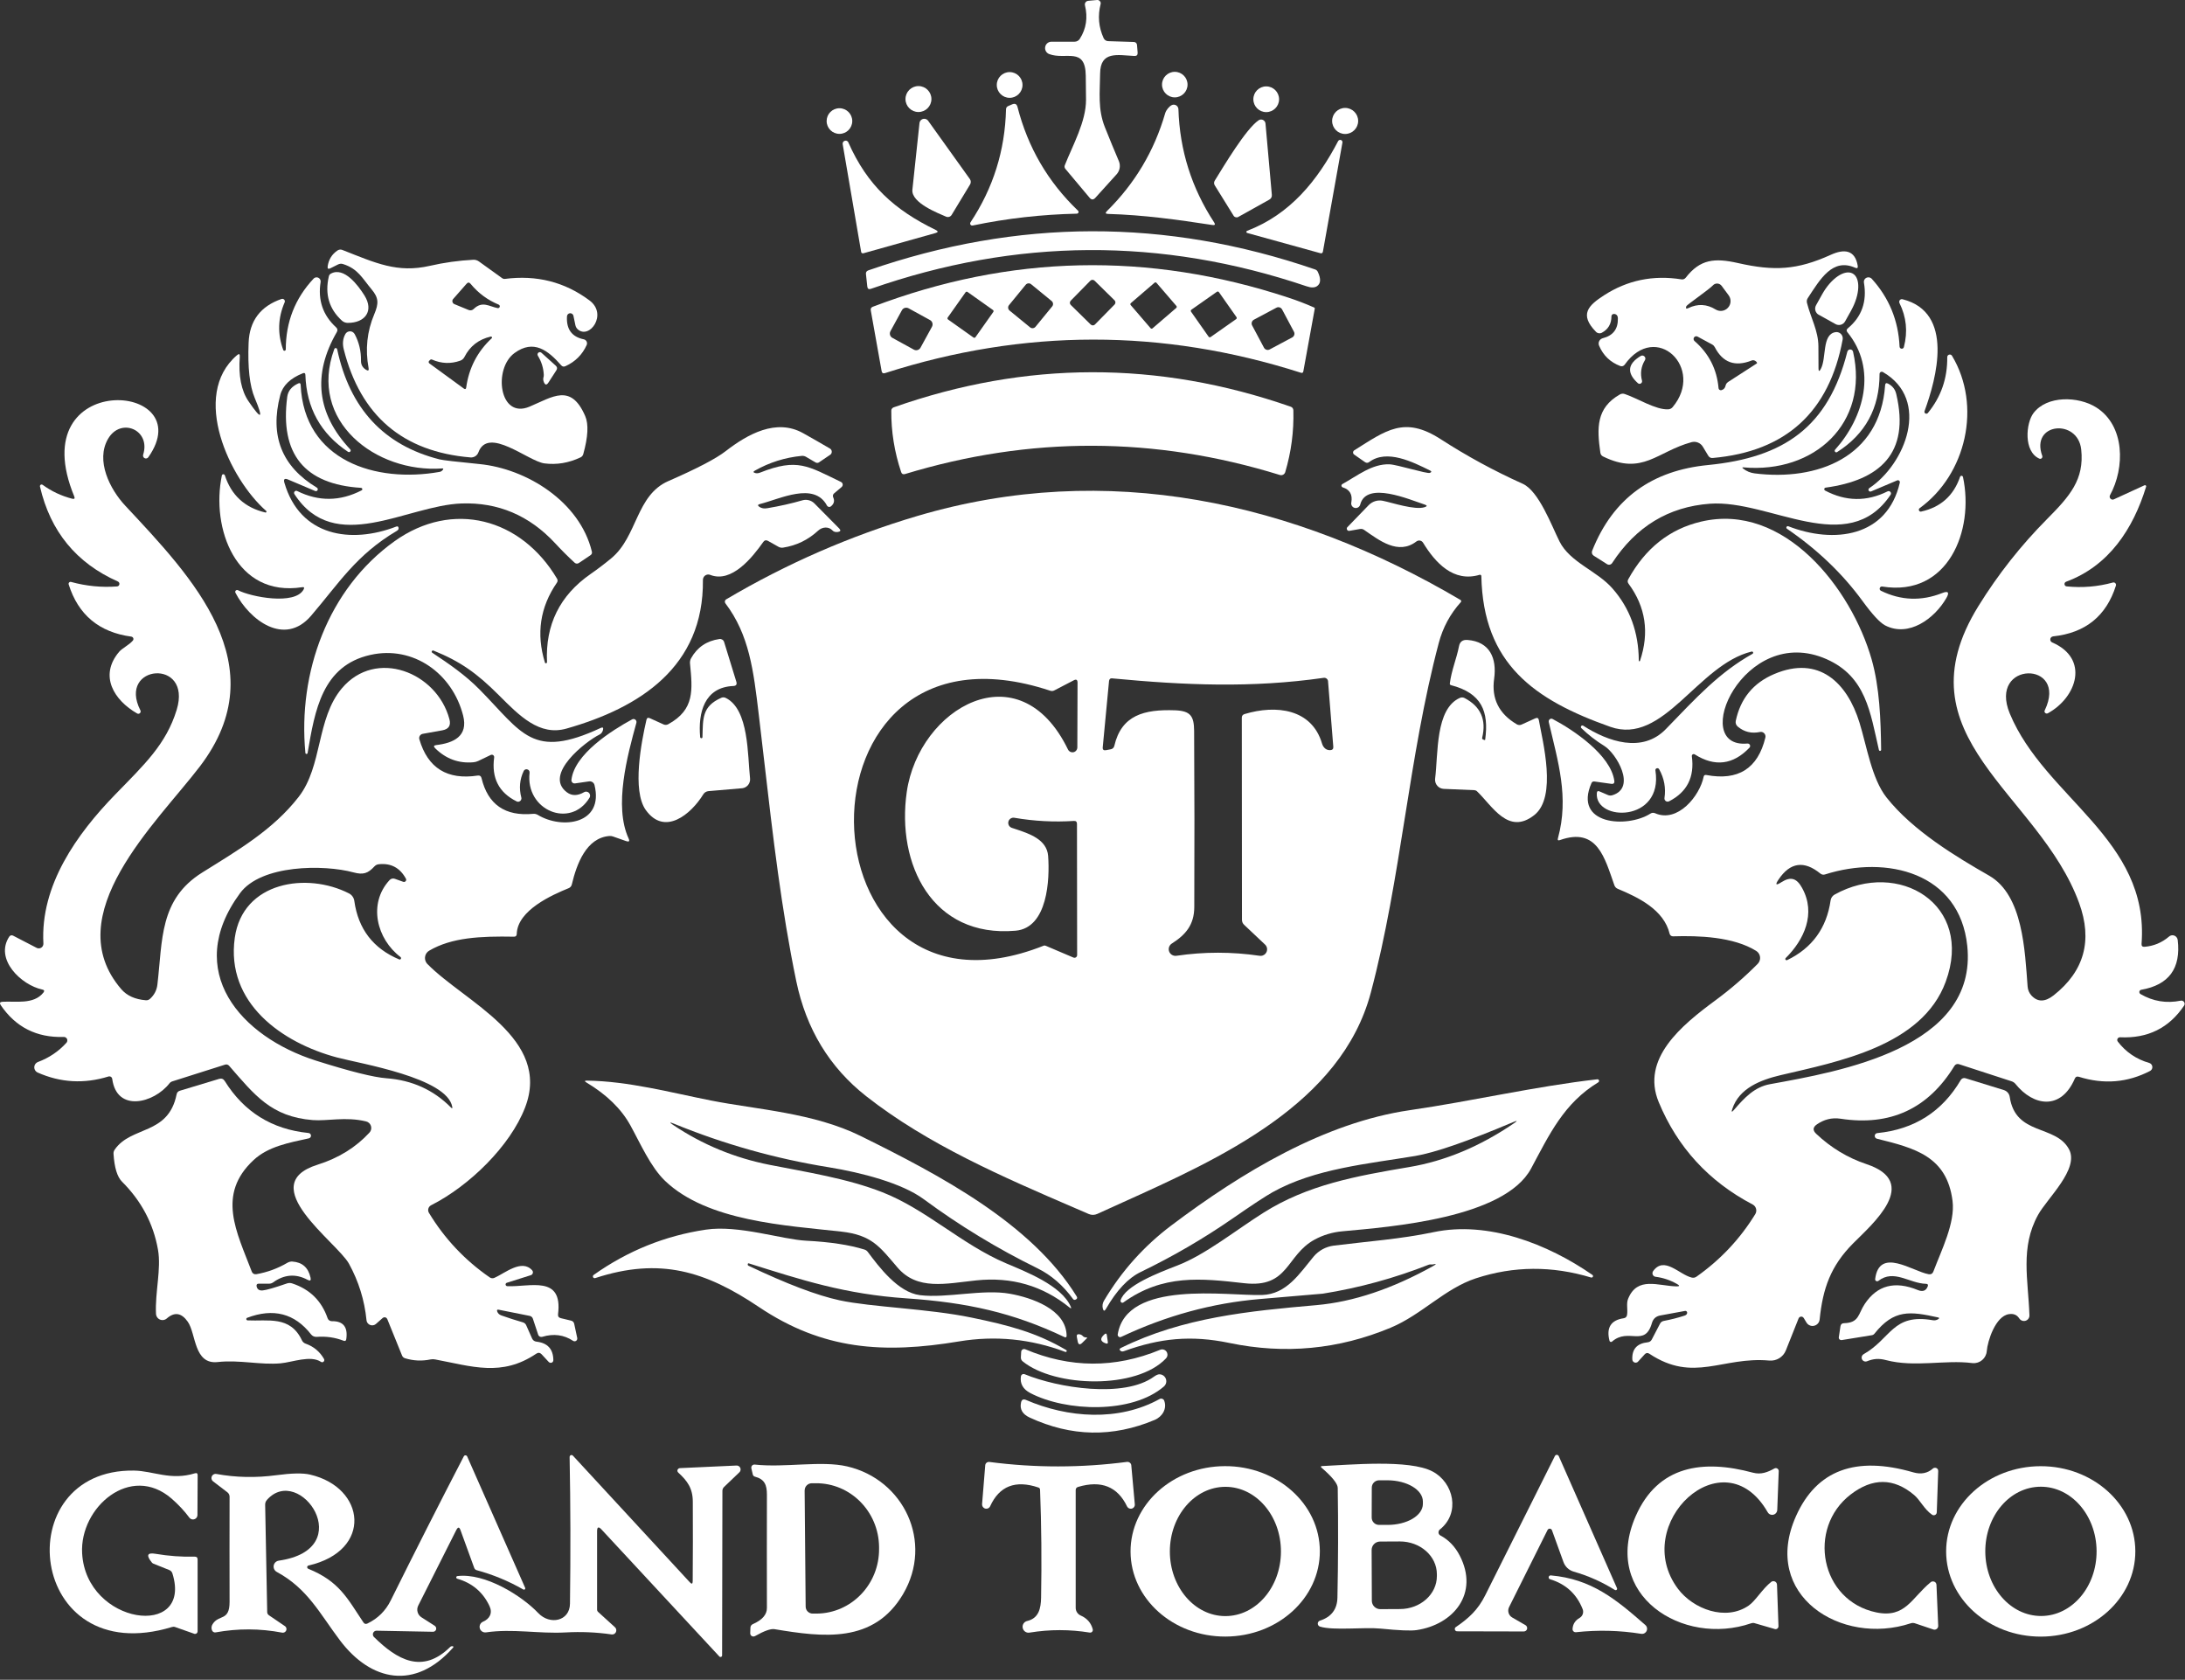 <svg width="428" height="329" viewBox="0 0 428 329" fill="none" xmlns="http://www.w3.org/2000/svg">
<rect x="0" y="0" width="428" height="329" fill="#333333" stroke="none"/>
<g clip-path="url(#clip0_2904_1167)">
<path d="M217.071 8.06L222.111 8.22C222.441 8.22 222.701 8.49 222.721 8.81L222.841 10.3C222.871 10.77 222.661 10.99 222.191 10.96C218.881 10.8 215.531 9.93 215.491 14.42C215.451 18.11 215.021 21.37 216.421 24.9C217.331 27.19 218.251 29.41 219.161 31.55C219.531 32.42 219.361 33.43 218.731 34.13L214.561 38.74C214.171 39.17 213.791 39.17 213.421 38.72L208.701 33.09C208.521 32.89 208.471 32.6 208.581 32.35C210.141 28.42 212.751 23.79 212.731 19.53C212.721 17.95 212.701 16.38 212.681 14.82C212.611 9.07 208.731 11.81 205.521 10.59C204.871 10.35 204.551 9.63 204.791 8.98C204.971 8.49 205.441 8.17 205.961 8.17H210.481C210.901 8.17 211.291 7.96 211.511 7.61C212.771 5.64 213.111 3.44 212.521 1.03C212.431 0.65 212.671 0.27 213.051 0.18C213.081 0.18 213.111 0.17 213.141 0.16L214.901 -8.53757e-05C215.261 -0.03 215.571 0.23 215.611 0.58C215.611 0.65 215.611 0.73 215.591 0.8C215.001 3.1 215.201 5.32 216.181 7.47C216.341 7.82 216.681 8.05 217.071 8.06Z" fill="white"/>
<path d="M197.77 19.16C199.162 19.16 200.29 18.032 200.29 16.64C200.29 15.248 199.162 14.12 197.77 14.12C196.378 14.12 195.25 15.248 195.25 16.64C195.25 18.032 196.378 19.16 197.77 19.16Z" fill="white"/>
<path d="M230.117 19.07C231.498 19.07 232.617 17.951 232.617 16.57C232.617 15.189 231.498 14.07 230.117 14.07C228.736 14.07 227.617 15.189 227.617 16.57C227.617 17.951 228.736 19.07 230.117 19.07Z" fill="white"/>
<path d="M179.907 21.94C181.31 21.94 182.447 20.803 182.447 19.4C182.447 17.997 181.31 16.86 179.907 16.86C178.504 16.86 177.367 17.997 177.367 19.4C177.367 20.803 178.504 21.94 179.907 21.94Z" fill="white"/>
<path d="M248.028 21.96C249.42 21.96 250.548 20.832 250.548 19.44C250.548 18.048 249.42 16.92 248.028 16.92C246.636 16.92 245.508 18.048 245.508 19.44C245.508 20.832 246.636 21.96 248.028 21.96Z" fill="white"/>
<path d="M197.059 21.4C197.059 21.13 197.229 20.88 197.469 20.78L198.259 20.44C198.809 20.2 199.159 20.37 199.309 20.95C201.339 28.88 205.289 35.65 211.159 41.26C211.299 41.39 211.309 41.6 211.179 41.74C211.119 41.81 211.029 41.85 210.929 41.85C204.049 42 197.249 42.77 190.519 44.17C190.299 44.22 190.089 44.08 190.039 43.86C190.019 43.75 190.039 43.64 190.099 43.55C194.549 36.85 196.869 29.47 197.059 21.4Z" fill="white"/>
<path d="M237.491 44.07C230.551 43.02 224.081 42.1 217.051 41.9C216.541 41.89 216.461 41.7 216.831 41.34C222.311 35.93 226.111 29.54 228.241 22.17C228.421 21.56 229.011 20.84 229.521 20.59C229.981 20.37 230.531 20.57 230.741 21.03C230.791 21.14 230.821 21.26 230.831 21.39C231.081 29.43 233.411 36.82 237.821 43.55C238.101 43.97 237.991 44.14 237.491 44.07Z" fill="white"/>
<path d="M164.432 26.22C165.818 26.22 166.942 25.096 166.942 23.71C166.942 22.324 165.818 21.2 164.432 21.2C163.046 21.2 161.922 22.324 161.922 23.71C161.922 25.096 163.046 26.22 164.432 26.22Z" fill="white"/>
<path d="M263.487 26.24C264.896 26.24 266.038 25.099 266.038 23.69C266.038 22.282 264.896 21.14 263.487 21.14C262.079 21.14 260.938 22.282 260.938 23.69C260.938 25.099 262.079 26.24 263.487 26.24Z" fill="white"/>
<path d="M185.301 42.43C183.961 41.82 178.451 39.78 178.721 37.15C179.171 32.82 179.631 28.47 180.111 24.1C180.171 23.58 180.641 23.21 181.151 23.27C181.411 23.3 181.641 23.44 181.801 23.65L189.971 35.06C190.201 35.37 190.221 35.8 190.011 36.14L186.411 42.09C186.181 42.47 185.711 42.61 185.301 42.43Z" fill="white"/>
<path d="M237.948 35.38C239.698 32.56 244.047 25.24 246.537 23.56C246.937 23.29 247.478 23.4 247.748 23.8C247.828 23.92 247.878 24.06 247.888 24.21L249.128 38.14C249.168 38.57 248.997 38.9 248.617 39.11L242.558 42.49C242.238 42.67 241.828 42.56 241.638 42.25L237.948 36.3C237.767 36.02 237.767 35.66 237.948 35.38Z" fill="white"/>
<path d="M244.308 45.63C244.188 45.6 244.118 45.48 244.148 45.36C244.168 45.29 244.218 45.23 244.288 45.21C252.718 41.99 258.068 35.37 262.118 27.63C262.238 27.41 262.508 27.33 262.728 27.45C262.898 27.54 262.988 27.73 262.958 27.92L259.138 49.26C259.088 49.56 258.918 49.67 258.628 49.59L244.308 45.63Z" fill="white"/>
<path d="M166.172 27.89C169.902 36.32 175.202 41.1 183.272 45.03C183.802 45.29 183.792 45.5 183.222 45.65L169.112 49.61C168.922 49.66 168.732 49.55 168.682 49.36C168.682 49.36 168.682 49.34 168.682 49.33L165.062 28.22C165.012 27.9 165.242 27.6 165.562 27.55C165.822 27.51 166.072 27.65 166.182 27.89H166.172Z" fill="white"/>
<path d="M170.096 52.95C199.326 42.83 228.326 42.72 257.596 52.77C257.836 52.85 258.016 53 258.126 53.23C258.776 54.6 258.726 55.54 257.976 56.05C257.506 56.37 256.816 56.38 255.926 56.07C227.466 46.45 199.026 46.62 170.596 56.57C170.166 56.72 169.936 56.57 169.886 56.12L169.626 53.7C169.576 53.33 169.736 53.08 170.096 52.95Z" fill="white"/>
<path d="M72.2 72.1C71.52 68.43 71.89 64.91 73.31 61.55C74.22 59.4 74.18 58.33 72.77 56.65C70.97 54.5 70.12 52.64 67.2 51.72C66.87 51.61 66.54 51.64 66.23 51.79L64.69 52.56C64.3 52.75 64.13 52.63 64.18 52.19C64.37 50.84 65.01 49.8 66.12 49.05C66.4 48.87 66.74 48.83 67.05 48.95C73.66 51.55 77.83 53.51 84.18 52.07C86.98 51.43 89.81 51.03 92.67 50.88C93.1 50.85 93.48 50.97 93.83 51.22L98.4 54.51C98.54 54.61 98.71 54.65 98.88 54.63C105.09 53.82 110.62 55.22 115.47 58.84C119.1 61.55 115.46 66.54 113.17 64.5C112.93 64.28 112.78 64.01 112.71 63.7L112.33 61.88C112.27 61.53 111.94 61.3 111.59 61.36C111.29 61.41 111.07 61.67 111.06 61.98C110.92 64.49 112.02 65.98 114.35 66.46C114.78 66.55 115.06 66.97 114.97 67.4C114.96 67.46 114.94 67.51 114.92 67.57C114.07 69.46 112.68 70.85 110.76 71.72C110.43 71.87 110.15 71.81 109.92 71.54C107.36 68.64 104.55 66.4 100.79 69.14C96.57 72.2 97.77 82.16 103.72 79.65C108.26 77.74 111.83 75.01 114.63 81.49C115.32 83.08 115.19 85.56 114.25 88.95C114.16 89.24 113.99 89.45 113.72 89.58C111.4 90.68 109.04 91.07 106.64 90.76C103.45 90.34 95.62 83.42 93.71 88.6C93.47 89.25 92.83 89.65 92.15 89.59C78.9 88.48 70.63 81.43 67.34 68.44C67.05 67.31 67.16 66.3 67.65 65.43C67.93 64.93 68.56 64.75 69.06 65.02C69.24 65.12 69.38 65.27 69.48 65.45C70.33 67.04 70.74 68.78 70.71 70.65C70.7 71.43 71.03 72.02 71.71 72.43C72.12 72.68 72.29 72.57 72.2 72.1ZM97.7 59.67C95.53 58.78 93.69 57.42 92.19 55.6C91.92 55.27 91.65 55.27 91.38 55.59L88.76 58.57C88.53 58.82 88.56 59.22 88.82 59.45C88.87 59.5 88.93 59.53 88.99 59.56L91.81 60.72C92.14 60.85 92.51 60.78 92.77 60.53C94.48 58.87 95.8 60.02 97.49 60.35C97.69 60.38 97.87 60.24 97.9 60.05C97.92 59.89 97.84 59.74 97.7 59.67ZM96.32 66.26C96.4 66.18 96.4 66.06 96.32 65.98C96.27 65.93 96.2 65.91 96.13 65.92C93.76 66.47 92.05 67.8 90.98 69.91C90.81 70.25 90.52 70.51 90.16 70.64C88.31 71.3 86.46 71.23 84.61 70.42C84.49 70.37 84.35 70.4 84.25 70.49L84.06 70.68C83.93 70.81 83.94 71.02 84.07 71.15C84.07 71.15 84.09 71.17 84.1 71.17L90.85 76.1C91.12 76.3 91.27 76.23 91.32 75.9C91.85 72.08 93.51 68.87 96.31 66.26H96.32Z" fill="white"/>
<path d="M356.661 72.26C357.811 70.14 356.851 65.51 359.511 65.06C360.191 64.94 360.831 65.4 360.941 66.07C360.961 66.21 360.961 66.36 360.941 66.5C358.311 80.69 349.831 88.43 335.501 89.7C335.111 89.74 334.821 89.59 334.611 89.25L333.551 87.49C333.101 86.74 332.201 86.38 331.351 86.6C324.571 88.44 321.761 93.2 314.021 89.41C313.711 89.26 313.531 89.01 313.481 88.67C312.781 83.82 312.671 79.91 317.281 77.27C317.591 77.09 317.911 77.06 318.251 77.17C320.701 77.98 324.371 80.32 326.801 80.17C327.141 80.14 327.421 80 327.641 79.74C334.011 72.14 324.391 62.77 318.241 71.43C318.041 71.7 317.691 71.81 317.381 71.69C315.431 70.95 314.041 69.62 313.231 67.7C313.001 67.16 313.251 66.53 313.791 66.3C313.841 66.28 313.901 66.26 313.961 66.24C315.971 65.73 316.961 64.44 316.911 62.37C316.911 62.06 316.821 61.83 316.661 61.68C316.501 61.54 316.311 61.48 316.091 61.49C315.841 61.51 315.651 61.71 315.651 61.95C315.651 63.42 315.021 64.5 313.771 65.17C313.391 65.37 312.921 65.3 312.621 64.99C309.271 61.56 311.181 59.8 314.181 57.85C318.771 54.88 323.831 53.83 329.381 54.72C329.691 54.77 330.011 54.64 330.201 54.39C333.031 50.75 335.851 50.49 340.431 51.52C347.501 53.12 351.991 52.91 358.631 49.9C361.211 48.73 363.361 48.89 363.891 52.05C363.961 52.49 363.801 52.62 363.391 52.44C358.951 50.47 356.551 54.67 354.101 58.4C353.921 58.67 353.871 59.01 353.951 59.32C354.701 62.29 356.181 64.78 356.191 67.84C356.191 69.27 356.201 70.7 356.211 72.15C356.211 72.77 356.371 72.81 356.661 72.26ZM338.601 57.83L337.231 55.98C336.861 55.49 336.171 55.39 335.681 55.75C335.631 55.79 335.581 55.83 335.541 55.88C334.761 56.71 330.411 59.71 330.321 59.97C330.151 60.42 330.291 60.55 330.721 60.34C332.551 59.46 334.331 59.55 336.051 60.61C336.951 61.17 338.131 60.89 338.691 59.99C339.111 59.32 339.071 58.46 338.601 57.83ZM338.491 74.82L344.131 71.18C344.131 71.18 344.191 71.11 344.171 71.06C344.081 70.87 343.931 70.72 343.701 70.62C343.511 70.54 343.291 70.53 343.091 70.62C339.841 71.89 337.441 71.01 335.891 67.99C335.781 67.78 335.611 67.6 335.391 67.48L332.531 65.93C332.281 65.78 331.951 65.87 331.811 66.12C331.681 66.35 331.731 66.63 331.931 66.8C334.741 69.25 336.311 72.32 336.631 76.03C336.651 76.27 336.871 76.45 337.121 76.43C337.151 76.43 337.191 76.43 337.221 76.41C337.651 76.28 337.921 75.98 338.011 75.52C338.081 75.22 338.241 74.99 338.491 74.83V74.82Z" fill="white"/>
<path d="M252.299 58.27C254.049 58.84 255.759 59.5 257.439 60.24C257.519 60.28 257.559 60.36 257.539 60.44L255.299 72.73C255.249 73 255.099 73.09 254.839 73.01C227.699 64.33 200.549 64.35 173.379 73.07C172.989 73.2 172.759 73.06 172.689 72.66L170.569 60.79C170.509 60.44 170.639 60.21 170.969 60.08C197.819 49.87 224.929 49.26 252.299 58.27ZM218.319 59.65C218.549 59.42 218.549 59.04 218.319 58.82L214.409 54.98C214.179 54.75 213.799 54.75 213.579 54.98L209.739 58.89C209.509 59.12 209.509 59.5 209.739 59.72L213.649 63.56C213.879 63.79 214.259 63.79 214.479 63.56L218.319 59.65ZM226.539 55.4C226.439 55.29 226.269 55.27 226.159 55.37L221.509 59.37C221.399 59.47 221.379 59.64 221.479 59.75L225.379 64.28C225.479 64.39 225.649 64.41 225.759 64.31L230.409 60.31C230.519 60.21 230.539 60.04 230.439 59.93L226.539 55.4ZM206.099 60.02C206.369 59.7 206.319 59.22 205.989 58.95L201.979 55.67C201.659 55.4 201.179 55.45 200.909 55.78L197.649 59.76C197.379 60.08 197.429 60.56 197.759 60.83L201.769 64.11C202.089 64.38 202.569 64.33 202.839 64L206.099 60.02ZM238.759 57.21C238.669 57.09 238.509 57.06 238.379 57.14L233.369 60.66C233.249 60.75 233.219 60.91 233.299 61.04L236.749 65.95C236.839 66.07 236.999 66.1 237.129 66.02L242.139 62.5C242.259 62.41 242.289 62.25 242.209 62.12L238.759 57.21ZM194.569 61.1C194.659 60.98 194.629 60.81 194.509 60.72L189.519 57.18C189.399 57.09 189.229 57.12 189.139 57.24L185.639 62.19C185.549 62.31 185.579 62.48 185.699 62.57L190.689 66.11C190.809 66.2 190.979 66.17 191.069 66.05L194.569 61.1ZM182.559 63.99C182.809 63.52 182.639 62.94 182.179 62.69L177.969 60.38C177.499 60.13 176.919 60.3 176.669 60.76L174.419 64.87C174.169 65.34 174.339 65.92 174.799 66.17L179.009 68.48C179.479 68.73 180.059 68.56 180.309 68.1L182.559 63.99ZM251.139 60.61C250.919 60.21 250.419 60.05 250.019 60.27L245.609 62.62C245.209 62.84 245.049 63.34 245.269 63.74L247.589 68.1C247.809 68.5 248.309 68.66 248.709 68.44L253.119 66.09C253.519 65.87 253.679 65.37 253.459 64.97L251.139 60.61Z" fill="white"/>
<path d="M64.822 53.59C67.402 52.19 70.172 55.93 71.372 57.84C73.302 60.89 71.522 63.26 68.112 63.24C67.692 63.24 67.282 63.08 66.972 62.8C64.462 60.51 63.602 57.62 64.412 54.14C64.462 53.89 64.602 53.71 64.822 53.59Z" fill="white"/>
<path d="M356.261 61.66C355.591 61.29 355.361 60.45 355.731 59.78L356.931 57.63C358.661 54.52 361.331 52.71 362.901 53.57C364.471 54.44 364.351 57.66 362.621 60.78C362.621 60.78 362.621 60.78 362.621 60.79L361.421 62.94C361.051 63.61 360.211 63.85 359.551 63.48L356.281 61.66H356.261Z" fill="white"/>
<path d="M55.48 68.54C55.53 68.67 55.69 68.74 55.82 68.68C55.91 68.64 55.98 68.55 55.98 68.45C55.98 63.08 57.79 58.45 61.43 54.57C61.74 54.25 62.24 54.24 62.56 54.54C62.75 54.72 62.84 54.98 62.8 55.24C62.24 58.79 63.25 61.74 65.82 64.1C66.13 64.38 66.18 64.7 65.97 65.05C61.17 73.36 62.05 81.02 68.6 88.01C68.73 88.14 68.72 88.34 68.59 88.46C68.48 88.56 68.31 88.58 68.18 88.5C62.82 84.93 60.03 79.9 59.82 73.42C59.81 73.09 59.65 72.98 59.34 73.1C56.86 74.08 55.38 75.51 54.89 77.4C52.81 85.35 55.2 91.38 62.05 95.5C62.23 95.59 62.3 95.82 62.21 96C62.12 96.18 61.89 96.25 61.71 96.16L56.43 93.92C55.74 93.63 55.5 93.85 55.71 94.56C58.77 105.08 68.75 106.56 77.63 103.13C77.88 103.04 78.02 103.12 78.07 103.37C78.12 103.61 78.01 103.81 77.74 103.97C69.75 108.69 66.39 114.24 60.92 120.62C55.72 126.67 48.87 121.43 46.12 116.1C46.02 115.92 46.09 115.7 46.27 115.6C46.38 115.54 46.51 115.54 46.62 115.6C49.07 116.89 57.83 118.63 59.49 115.42C59.66 115.09 59.56 114.95 59.19 115.01C46.18 117.03 41.31 103.43 43.46 93.12C43.49 92.96 43.65 92.85 43.81 92.89C43.92 92.91 44 92.99 44.04 93.09C45.31 97 47.96 99.43 51.98 100.38C52.08 100.4 52.17 100.34 52.2 100.25C52.21 100.19 52.2 100.12 52.14 100.07C45.01 93.84 37.26 77.44 46.41 69.58C46.82 69.22 47.01 69.31 46.97 69.86C46.69 73.61 47.26 76.52 48.69 78.61C51.24 82.34 51.65 82.12 49.9 77.95C48.9 75.58 48.5 71.97 48.7 67.12C48.87 62.83 51.03 59.97 55.16 58.55C55.42 58.47 55.69 58.61 55.78 58.87C55.82 58.98 55.81 59.1 55.76 59.21C54.43 62.28 54.33 65.39 55.48 68.54Z" fill="white"/>
<path d="M376.299 100.2C380.129 99.36 382.679 97.09 383.939 93.39C383.989 93.24 384.159 93.15 384.319 93.2C384.419 93.23 384.489 93.32 384.509 93.42C386.759 103.89 381.609 116.96 368.709 114.88C368.469 114.83 368.239 114.99 368.199 115.23C368.159 115.43 368.259 115.62 368.439 115.71C372.349 117.62 376.339 117.77 380.429 116.16C381.619 115.69 381.899 116.02 381.259 117.13C378.929 121.18 373.879 124.88 369.259 122.49C368.249 121.96 366.769 120.37 364.829 117.71C360.889 112.32 355.959 107.61 350.029 103.56C349.899 103.47 349.879 103.29 349.969 103.17C350.039 103.07 350.179 103.03 350.289 103.07C359.199 106.54 369.679 105.24 372.139 94.53C372.189 94.33 372.069 94.12 371.859 94.07C371.779 94.05 371.689 94.06 371.619 94.09L366.519 96.25C366.329 96.33 366.109 96.25 366.029 96.07C365.949 95.9 366.009 95.7 366.169 95.6C373.229 90.91 378.239 78.31 368.829 72.87C368.619 72.75 368.349 72.81 368.229 73.02C368.189 73.09 368.169 73.16 368.169 73.24C368.169 79.92 365.399 85.02 359.849 88.55C359.699 88.64 359.509 88.59 359.429 88.44C359.359 88.33 359.369 88.19 359.449 88.09C365.149 81.74 367.749 72.28 361.879 65.08C361.649 64.8 361.669 64.54 361.949 64.31C364.689 62.04 365.739 59.05 365.109 55.35C365.029 54.86 365.359 54.41 365.839 54.33C366.129 54.28 366.429 54.38 366.639 54.6C370.039 58.35 371.859 62.78 372.089 67.88C372.089 68.12 372.289 68.3 372.529 68.3C372.729 68.3 372.899 68.16 372.939 67.96C373.719 64.97 373.429 62.1 372.069 59.35C371.949 59.09 372.049 58.77 372.309 58.64C372.419 58.59 372.549 58.57 372.669 58.61C382.889 61.17 379.299 74.18 376.989 80.5C376.909 80.69 376.989 80.92 377.179 81C377.349 81.07 377.539 81.02 377.649 80.87C380.219 77.72 381.479 74.08 381.429 69.94C381.429 69.66 381.649 69.44 381.929 69.44C382.109 69.44 382.269 69.53 382.359 69.68C388.239 79.48 385.139 92.95 376.009 99.54C375.849 99.66 375.809 99.89 375.939 100.06C376.019 100.17 376.169 100.23 376.299 100.2Z" fill="white"/>
<path d="M86.632 91.75C73.602 92.68 60.302 82.46 65.482 68.37C65.532 68.22 65.692 68.13 65.842 68.18C65.942 68.21 66.012 68.29 66.042 68.4C68.512 80.02 75.192 87.21 86.082 89.97C86.742 90.14 89.352 90.44 93.902 90.89C103.112 91.79 113.552 98.21 115.932 108.02C116.012 108.33 115.922 108.57 115.652 108.75L113.422 110.25C113.112 110.46 112.812 110.44 112.532 110.19C111.182 108.94 109.912 107.67 108.722 106.38C103.672 100.95 97.562 98.36 90.402 98.61C79.612 99 65.562 108.92 57.672 96.78C57.542 96.59 57.592 96.33 57.782 96.2C57.912 96.11 58.072 96.1 58.212 96.17C62.422 98.26 66.622 98.21 70.832 96.04C70.962 95.97 71.012 95.82 70.942 95.69C70.902 95.61 70.812 95.55 70.722 95.55C59.622 94.86 54.802 88.92 56.262 77.74C56.412 76.57 57.132 75.69 58.422 75.1C58.722 74.96 58.882 75.06 58.892 75.39C59.562 90.26 73.592 94.66 86.132 92.42C86.332 92.38 86.482 92.3 86.592 92.19C86.662 92.12 86.722 92.05 86.772 91.98C86.882 91.81 86.832 91.74 86.632 91.75Z" fill="white"/>
<path d="M341.418 91.75C342.078 92.29 342.848 92.61 343.718 92.72C355.988 94.25 368.278 89.56 369.258 75.47C369.288 75.06 369.478 74.95 369.848 75.14C370.698 75.59 371.228 76.26 371.438 77.17C374.208 88.86 368.118 94.07 357.598 95.51C357.428 95.53 357.318 95.68 357.338 95.85C357.348 95.95 357.408 96.03 357.498 96.08C361.568 98.23 365.648 98.28 369.738 96.24C369.968 96.12 370.238 96.21 370.358 96.44C370.438 96.59 370.428 96.77 370.328 96.91C361.938 109.43 346.658 97.8 334.928 98.66C326.838 99.26 320.458 103.13 315.788 110.28C315.578 110.61 315.128 110.71 314.798 110.5L312.178 108.84C311.858 108.64 311.728 108.24 311.868 107.89C315.998 97.48 323.708 92.14 334.588 91.08C349.468 89.62 358.158 83.62 361.858 68.88C361.938 68.57 362.248 68.38 362.558 68.46C362.768 68.51 362.928 68.68 362.978 68.89C366.178 82.89 355.398 92.77 341.508 91.54C341.258 91.52 341.228 91.59 341.418 91.75Z" fill="white"/>
<path d="M106.518 73.4C106.448 72.05 106.058 70.82 105.368 69.69C105.228 69.48 105.278 69.19 105.488 69.05C105.668 68.93 105.908 68.95 106.068 69.1L108.858 71.62C109.158 71.89 109.198 72.19 108.978 72.53L107.438 74.91C107.078 75.47 106.778 75.44 106.528 74.83C106.398 74.5 106.378 74.21 106.448 73.96C106.498 73.77 106.528 73.59 106.518 73.4Z" fill="white"/>
<path d="M321.37 69.73C321.65 69.55 322.02 69.63 322.2 69.91C322.33 70.11 322.33 70.36 322.2 70.56C321.45 71.81 321.26 73.15 321.64 74.56C321.71 74.82 321.55 75.09 321.29 75.16C321.13 75.2 320.96 75.16 320.83 75.05C318.62 73.05 318.8 71.28 321.37 69.73Z" fill="white"/>
<path d="M253.347 80.39C253.457 84.49 252.927 88.51 251.757 92.46C251.627 92.91 251.157 93.17 250.707 93.03C250.707 93.03 250.707 93.03 250.697 93.03C226.247 85.46 201.767 85.4 177.267 92.85C176.887 92.96 176.637 92.83 176.517 92.46C175.207 88.55 174.557 84.54 174.587 80.42C174.587 80.14 174.777 79.89 175.037 79.79C200.927 70.66 226.847 70.61 252.807 79.65C253.157 79.77 253.337 80.02 253.347 80.39Z" fill="white"/>
<path d="M97.391 256.86C97.521 257.24 97.801 257.5 98.231 257.65C99.581 258.13 100.971 258.58 102.401 258.99C102.721 259.08 102.951 259.28 103.081 259.58L104.221 262.15C104.391 262.52 104.681 262.73 105.091 262.78C107.271 263.03 108.371 264.24 108.391 266.41C108.391 266.7 108.161 266.93 107.881 266.93C107.741 266.93 107.601 266.87 107.501 266.77L106.091 265.25C105.781 264.92 105.431 264.88 105.051 265.13C98.261 269.71 92.481 267.62 85.241 266.26C84.931 266.2 84.631 266.2 84.331 266.26C82.641 266.61 80.971 266.53 79.341 266.03C79.071 265.95 78.851 265.75 78.751 265.49L75.861 258.36C75.741 258.07 75.411 257.92 75.131 258.04C75.071 258.06 75.011 258.1 74.961 258.14L73.651 259.3C73.191 259.71 72.481 259.67 72.071 259.21C71.911 259.03 71.811 258.81 71.791 258.57C71.401 254.65 70.251 250.97 68.361 247.52C66.041 243.31 49.651 232.06 62.201 228.12C66.311 226.83 69.701 224.73 72.371 221.83C72.871 221.29 72.831 220.45 72.291 219.95C72.121 219.8 71.921 219.69 71.701 219.64C67.711 218.67 64.061 219.61 61.251 219.38C53.111 218.72 49.881 214.48 44.901 208.77C44.671 208.5 44.391 208.42 44.061 208.53L33.751 211.8C33.531 211.87 33.331 212 33.191 212.19C30.171 216.06 22.871 217.95 21.981 211.3C21.941 210.99 21.661 210.78 21.351 210.82C21.321 210.82 21.291 210.83 21.261 210.84C16.491 212.32 11.871 212.06 7.381 210.07C6.821 209.82 6.561 209.16 6.811 208.59C6.931 208.32 7.161 208.11 7.441 208C9.611 207.19 11.471 205.94 13.011 204.24C13.261 203.96 13.251 203.53 12.971 203.28C12.841 203.16 12.661 203.09 12.481 203.1C7.191 203.26 3.081 201.19 0.151 196.88C-0.129 196.46 -0.019 196.24 0.481 196.21C3.021 196.04 6.591 196.82 8.501 194.41C8.751 194.09 8.681 193.89 8.281 193.81C4.161 192.94 -1.119 187.88 1.821 183.44C1.981 183.2 2.291 183.12 2.551 183.25L7.181 185.65C7.631 185.88 8.181 185.7 8.401 185.26C8.471 185.12 8.511 184.96 8.501 184.8C7.871 173.41 15.021 163.37 22.611 155.57C28.261 149.76 32.551 145.77 34.611 139.02C37.721 128.83 22.921 130.13 27.501 139.13C27.621 139.36 27.531 139.63 27.311 139.75C27.171 139.82 27.001 139.82 26.861 139.74C22.341 137.15 19.361 132.37 23.321 127.68C23.931 126.96 25.241 126.36 26.021 125.47C26.191 125.28 26.181 124.98 25.981 124.81C25.911 124.75 25.821 124.71 25.731 124.69C19.421 123.84 15.331 120.43 13.451 114.46C13.391 114.26 13.501 114.05 13.701 113.98C13.771 113.96 13.851 113.96 13.921 113.98C16.891 114.79 19.891 115.09 22.921 114.86C23.201 114.85 23.411 114.61 23.391 114.33C23.381 114.14 23.261 113.97 23.081 113.89C14.951 110.28 9.861 104.08 7.831 95.3C7.791 95.12 7.901 94.94 8.071 94.9C8.171 94.88 8.271 94.9 8.351 94.96C10.101 96.23 12.031 97.14 14.141 97.68C14.581 97.79 14.711 97.64 14.541 97.22C4.221 72.24 39.521 74.68 29.051 89.56C28.871 89.82 28.511 89.88 28.261 89.7C28.061 89.56 27.971 89.3 28.041 89.06C29.591 84.17 23.641 81.67 21.161 85.96C18.701 90.2 21.501 95.8 24.541 99.05C37.601 113.04 54.301 130.27 39.141 150.13C30.751 161.12 11.211 179.22 23.781 193.77C24.871 195.02 26.461 195.74 28.551 195.91C28.881 195.94 29.161 195.84 29.401 195.62C30.221 194.87 30.701 193.95 30.831 192.85C31.861 184.13 31.181 176.16 39.621 170.89C46.481 166.6 53.481 162.56 58.511 156.07C63.201 150.03 61.941 140.78 66.961 134.82C73.621 126.92 85.591 131.66 88.031 140.86C88.361 142.09 87.901 142.81 86.651 143.04L82.801 143.73C82.341 143.82 82.041 144.26 82.121 144.71C82.121 144.74 82.131 144.76 82.141 144.79C83.791 150.44 87.611 152.81 93.591 151.9C93.981 151.85 94.231 152.01 94.321 152.4C95.571 157.58 98.941 159.91 104.431 159.4C104.761 159.37 105.061 159.44 105.351 159.61C110.121 162.5 118.341 161.41 116.451 153.75C116.331 153.28 115.881 152.98 115.401 153.04L112.631 153.44C112.291 153.49 111.981 153.25 111.931 152.91C111.931 152.86 111.931 152.81 111.931 152.76C112.511 147.69 119.811 143.08 123.831 140.89C124.111 140.74 124.461 140.85 124.611 141.14C124.681 141.27 124.691 141.42 124.661 141.55C122.881 148.02 120.211 157.87 123.131 164.22C123.381 164.77 123.221 164.94 122.651 164.74L120.061 163.83C119.831 163.75 119.601 163.72 119.361 163.74C114.831 164.11 112.961 169.22 112.001 173.26C111.921 173.57 111.701 173.83 111.411 173.95C108.211 175.26 101.351 178.26 101.221 182.93C101.211 183.29 101.021 183.47 100.671 183.46C94.091 183.34 88.481 183.61 84.071 186.2C83.271 186.67 83.011 187.69 83.471 188.48C83.541 188.6 83.621 188.71 83.721 188.81C91.021 196.25 108.111 203.35 102.841 216.95C99.941 224.45 91.941 232.27 84.451 236.06C83.931 236.32 83.721 236.96 83.981 237.48C83.991 237.51 84.011 237.53 84.021 237.55C87.071 242.59 91.031 246.8 95.911 250.18C96.211 250.39 96.531 250.42 96.871 250.27C98.911 249.37 102.201 246.53 104.241 248.8C104.461 249.04 104.441 249.42 104.201 249.63C104.131 249.69 104.061 249.73 103.971 249.76L99.291 251.24C99.111 251.28 99.001 251.47 99.041 251.65C99.081 251.8 99.221 251.91 99.381 251.91C103.741 252.12 110.281 249.65 109.311 257.39C109.261 257.82 109.441 258.08 109.861 258.18L111.861 258.66C112.211 258.75 112.411 258.96 112.481 259.31L113.071 262.07C113.131 262.36 112.941 262.64 112.661 262.7C112.521 262.73 112.381 262.7 112.261 262.62C110.461 261.43 108.451 261.16 106.221 261.83C105.891 261.93 105.531 261.75 105.421 261.42L104.381 258.28C104.291 258 104.051 257.79 103.761 257.73L97.681 256.52C97.391 256.46 97.291 256.57 97.391 256.86ZM65.991 207.11C55.231 204.24 44.191 196.44 45.991 183.67C47.541 172.65 60.141 170.77 68.371 174.99C68.931 175.28 69.311 175.82 69.401 176.44C70.161 181.95 73.101 185.78 78.211 187.92C78.351 187.97 78.501 187.89 78.551 187.74C78.581 187.64 78.551 187.53 78.471 187.46C73.781 183.92 72.041 176.99 76.311 172.37C76.571 172.09 76.971 171.99 77.331 172.12L78.981 172.71C79.201 172.8 79.451 172.68 79.541 172.46C79.591 172.34 79.581 172.21 79.511 172.1C78.351 169.97 76.581 169.02 74.211 169.27C73.861 169.3 73.571 169.45 73.341 169.7C72.091 171.05 71.171 171.39 69.251 170.87C63.451 169.29 51.141 169.32 47.011 174.95C35.771 190.25 47.181 203.07 61.901 207.74C68.571 209.85 73.171 211 75.701 211.19C80.721 211.56 84.941 213.48 88.351 216.93C88.561 217.14 88.641 217.1 88.591 216.81C87.611 211.09 70.651 208.35 65.991 207.11Z" fill="white"/>
<path d="M328.491 251.48C327.181 250.73 325.781 250.26 324.291 250.07C323.911 250.02 323.641 249.67 323.691 249.29C323.701 249.18 323.751 249.07 323.811 248.97C325.981 245.94 328.921 249.63 331.351 250.22C331.701 250.31 332.031 250.25 332.321 250.04C337.011 246.73 340.851 242.65 343.831 237.79C344.211 237.16 344.011 236.33 343.381 235.95C343.361 235.94 343.331 235.92 343.311 235.91C334.711 231.4 328.581 224.71 324.911 215.86C321.391 207.36 329.391 200.82 335.951 195.98C338.941 193.78 341.721 191.38 344.301 188.78C344.931 188.13 344.931 187.1 344.281 186.46C344.201 186.38 344.101 186.3 344.001 186.24C339.531 183.47 332.771 183.23 327.711 183.39C327.401 183.4 327.121 183.19 327.051 182.89C325.931 178.18 320.931 175.77 316.881 174.08C316.581 173.96 316.341 173.71 316.231 173.4C314.321 168.03 312.901 161.94 305.561 164.54C305.191 164.67 305.061 164.54 305.171 164.18C307.381 156.12 305.181 149.19 303.371 141.41C303.311 141.13 303.481 140.84 303.761 140.77C303.881 140.74 304.011 140.76 304.121 140.82C308.231 142.98 315.481 147.86 316.211 152.9C316.281 153.39 316.081 153.59 315.591 153.52L312.301 153.06C312.041 153.03 311.851 153.13 311.741 153.37C308.131 161.57 318.731 162.26 323.291 159.35C323.581 159.17 323.881 159.15 324.201 159.28C328.631 161.23 332.961 155.88 333.711 152.13C333.771 151.85 333.941 151.74 334.221 151.79C340.471 152.97 344.331 150.53 345.801 144.47C345.921 143.98 345.621 143.49 345.131 143.37C345.001 143.34 344.871 143.34 344.731 143.37C343.091 143.71 341.651 143.36 340.401 142.32C340.071 142.05 339.911 141.62 340.001 141.2C340.921 136.82 343.431 133.76 347.531 132.02C356.291 128.3 361.831 133.71 364.241 141.54C365.661 146.12 366.631 152.52 369.531 156.19C374.701 162.73 383.251 167.85 389.641 171.51C396.291 175.33 396.631 186.26 397.171 193.23C397.221 193.88 397.481 194.5 397.921 194.98C399.131 196.29 400.581 196.28 402.281 194.94C408.271 190.21 409.931 184.19 407.261 176.86C399.371 155.25 371.621 144.39 387.541 118.7C391.371 112.51 395.851 106.83 400.981 101.66C405.441 97.17 408.301 93.92 407.671 88.04C407.011 81.91 397.661 82.79 400.041 89.29C400.121 89.51 400.011 89.76 399.791 89.84C399.691 89.88 399.571 89.88 399.471 89.83C396.341 88.43 396.831 82.88 398.321 80.91C400.961 77.42 407.091 77.6 410.571 79.77C416.281 83.34 416.251 91.63 413.311 96.99C413.151 97.27 413.261 97.62 413.541 97.78C413.701 97.87 413.901 97.88 414.071 97.8L420.061 95.05C420.171 94.99 420.311 95.05 420.371 95.15C420.401 95.2 420.401 95.27 420.381 95.33C417.851 103.57 413.101 110.85 404.701 113.94C404.461 114.03 404.331 114.3 404.421 114.54C404.481 114.71 404.631 114.83 404.811 114.85C407.891 115.16 410.921 114.91 413.891 114.09C414.141 114.02 414.401 114.17 414.471 114.42C414.491 114.51 414.491 114.6 414.471 114.69C412.591 120.65 408.491 123.97 402.171 124.64C401.831 124.67 401.581 124.97 401.611 125.31C401.631 125.54 401.781 125.74 401.991 125.83C409.301 129 406.861 136.55 401.141 139.7C400.921 139.82 400.651 139.74 400.531 139.53C400.461 139.4 400.461 139.25 400.531 139.12C405.231 129.34 389.381 129.39 393.681 139.76C400.521 156.24 421.061 164.3 419.491 184.85C419.461 185.28 419.651 185.47 420.081 185.44C421.891 185.29 423.491 184.62 424.881 183.43C425.311 183.06 425.961 183.11 426.331 183.55C426.461 183.7 426.541 183.89 426.571 184.09C427.231 189.66 424.851 192.91 419.421 193.86C419.181 193.9 419.011 194.14 419.061 194.38C419.081 194.51 419.161 194.62 419.271 194.69C421.731 196.13 424.371 196.56 427.181 195.99C427.521 195.92 427.851 196.15 427.921 196.49C427.951 196.65 427.921 196.82 427.831 196.95C424.881 201.35 420.691 203.42 415.281 203.16C414.991 203.15 414.741 203.37 414.721 203.66C414.721 203.78 414.751 203.9 414.831 204C416.421 206.07 418.471 207.46 420.991 208.19C421.441 208.32 421.701 208.79 421.571 209.24C421.511 209.46 421.351 209.65 421.151 209.76C416.741 212.05 412.091 212.43 407.211 210.9C406.831 210.78 406.561 210.9 406.411 211.27C403.701 217.53 398.301 216.67 394.791 212.3C394.601 212.06 394.341 211.89 394.051 211.79L383.721 208.43C383.391 208.32 383.021 208.46 382.841 208.76C377.711 217.16 370.271 220.61 360.511 219.11C358.771 218.85 357.261 219.29 355.911 220.21C355.091 220.77 355.041 221.39 355.761 222.07C358.651 224.8 361.931 226.78 365.611 228.01C376.321 231.57 366.761 239.74 363.031 243.49C358.561 247.97 357.051 252.39 356.431 258.45C356.351 259.22 355.661 259.77 354.891 259.7C354.461 259.65 354.071 259.41 353.851 259.03L353.311 258.14C353.151 257.87 352.811 257.79 352.541 257.95C352.441 258.01 352.351 258.11 352.311 258.22L349.811 264.5C349.291 265.8 347.981 266.6 346.581 266.48C337.351 265.65 331.801 270.93 323.071 265.14C322.731 264.92 322.431 264.96 322.161 265.26L320.861 266.69C320.621 266.95 320.221 266.97 319.951 266.73C319.821 266.61 319.751 266.45 319.741 266.28C319.641 264.25 320.651 263.12 322.761 262.9C323.121 262.86 323.381 262.68 323.551 262.36L325.161 259.27C325.311 258.97 325.561 258.79 325.891 258.72C327.301 258.45 328.661 258.11 329.971 257.68C330.281 257.58 330.451 257.41 330.481 257.16C330.511 256.96 330.371 256.78 330.171 256.76C330.131 256.76 330.101 256.76 330.061 256.76L325.221 257.65C324.371 257.8 323.821 258.3 323.581 259.13C322.191 263.96 318.991 259.96 315.771 262.76C315.641 262.87 315.451 262.86 315.341 262.74C315.311 262.7 315.281 262.66 315.271 262.61C314.611 260.04 315.541 258.56 318.061 258.19C318.431 258.13 318.651 257.91 318.711 257.53C318.881 256.44 318.521 255.34 318.921 254.37C320.731 249.93 324.811 251.87 328.391 251.95C329.031 251.96 329.071 251.81 328.511 251.49L328.491 251.48ZM346.701 212.35C360.261 209.88 387.431 205.3 385.351 185.26C383.861 170.92 369.591 167.41 357.481 171.27C357.171 171.37 356.831 171.31 356.581 171.1C353.391 168.5 350.671 168.88 348.401 172.24C347.671 173.31 347.851 173.49 348.941 172.79C350.811 171.6 351.961 172.03 353.001 173.92C355.781 178.94 353.381 184.09 349.781 187.65C349.681 187.75 349.681 187.91 349.781 188C349.861 188.08 349.971 188.1 350.071 188.05C354.961 185.68 357.801 181.78 358.581 176.35C358.651 175.87 358.941 175.45 359.371 175.21C371.861 168.26 386.731 177.09 381.121 192.3C376.481 204.9 360.001 207.94 348.751 210.59C344.921 211.5 340.661 213.11 339.321 217.21C339.111 217.82 339.221 217.89 339.641 217.4C341.751 214.94 343.701 212.9 346.701 212.35Z" fill="white"/>
<path d="M106.728 129.76C106.768 129.87 106.888 129.94 107.008 129.9C107.098 129.87 107.158 129.79 107.148 129.69C106.808 122.38 109.648 116.62 115.678 112.43C117.078 111.46 118.438 110.42 119.758 109.33C124.888 105.06 124.568 96.99 130.928 94.22C136.518 91.78 140.258 89.83 142.148 88.36C146.488 85 152.048 81.93 157.278 84.82C159.018 85.79 160.778 86.8 162.568 87.85C162.918 88.06 163.028 88.5 162.828 88.85C162.778 88.94 162.698 89.02 162.608 89.08L160.438 90.55C160.238 90.69 159.978 90.7 159.768 90.58L157.908 89.49C157.648 89.33 157.348 89.26 157.038 89.29C153.788 89.6 150.728 90.56 147.878 92.17C147.498 92.38 147.518 92.54 147.938 92.65C148.228 92.73 148.548 92.7 148.878 92.57C156.238 89.65 158.268 91.3 164.748 94.4C165.038 94.54 165.158 94.9 165.018 95.19C164.978 95.26 164.928 95.33 164.868 95.38L163.368 96.65C163.158 96.83 163.088 97.13 163.198 97.38C163.528 98.08 163.378 98.68 162.758 99.18C162.538 99.36 162.218 99.32 162.038 99.1C162.018 99.07 161.998 99.05 161.988 99.02C159.458 94.3 152.778 97.74 148.858 98.72C148.408 98.83 148.368 99.02 148.758 99.28C149.168 99.56 149.678 99.65 150.298 99.54C152.748 99.13 155.038 98.61 157.188 97.99C158.018 97.75 158.918 97.99 159.528 98.6L164.368 103.49C164.738 103.87 164.668 104.1 164.148 104.19C163.668 104.26 163.298 104.16 163.038 103.87C162.348 103.12 161.098 103.15 160.248 103.94C158.298 105.74 156.018 106.85 153.388 107.26C153.088 107.31 152.768 107.25 152.498 107.1L150.418 105.93C150.058 105.73 149.758 105.8 149.518 106.14C147.358 109.21 143.318 114.24 139.128 112.6C138.588 112.38 137.978 112.65 137.768 113.18C137.718 113.31 137.688 113.45 137.688 113.59C137.878 130.63 125.288 138.63 110.968 142.7C105.668 144.21 101.758 140.21 97.718 136.16C93.378 131.82 90.168 129.55 84.908 127.42C84.778 127.37 84.638 127.43 84.578 127.56C84.528 127.67 84.578 127.79 84.678 127.85C87.968 130.04 91.128 132.19 93.978 135.09C102.328 143.57 104.268 148.81 117.658 142.58C118.078 142.38 118.228 142.51 118.118 142.97C118.008 143.4 117.768 143.71 117.418 143.88C114.768 145.19 106.358 151.7 111.058 155.19C112.018 155.9 113.138 155.89 114.408 155.16C114.778 154.94 115.258 155.07 115.478 155.44C115.628 155.69 115.618 156 115.478 156.24C111.758 162.4 102.858 158.73 103.738 151.33C103.768 150.99 103.518 150.7 103.178 150.67C102.928 150.65 102.698 150.78 102.588 151C101.798 152.65 101.638 154.39 102.118 156.21C102.208 156.56 102.008 156.91 101.658 157.01C101.508 157.05 101.338 157.04 101.198 156.96C97.718 155.24 96.248 152.37 96.798 148.34C96.828 148.08 96.648 147.85 96.398 147.82C96.308 147.81 96.218 147.82 96.138 147.86L93.708 149.03C93.398 149.18 93.068 149.27 92.718 149.3C89.838 149.55 87.348 148.63 85.248 146.56C84.878 146.2 84.948 145.99 85.458 145.93C88.818 145.53 91.758 144.22 90.718 140.15C88.618 131.9 80.958 126.39 72.558 128.27C63.128 130.38 61.678 139.1 60.258 147.46C60.258 147.58 60.148 147.68 60.028 147.67C59.908 147.66 59.808 147.56 59.818 147.44C58.338 131.77 64.198 115.36 77.288 106C88.638 97.9 102.068 101.47 109.118 113.35C109.268 113.62 109.258 113.87 109.088 114.12C105.788 118.91 105.008 124.12 106.738 129.76H106.728Z" fill="white"/>
<path d="M343.118 127.61C332.498 130.2 325.888 146.07 315.408 142.35C300.528 137.08 290.518 130.03 290.168 112.83C290.168 112.68 290.038 112.56 289.898 112.57C289.878 112.57 289.848 112.57 289.828 112.58C284.708 114.12 281.138 110.21 278.748 106.29C278.488 105.87 277.938 105.74 277.528 106C277.498 106.02 277.478 106.03 277.448 106.05C273.888 108.78 270.148 105.83 267.198 103.78C266.958 103.61 266.688 103.56 266.388 103.61L264.328 103.97C264.098 104.02 263.868 103.87 263.818 103.64C263.788 103.49 263.828 103.34 263.938 103.24L268.098 98.94C268.818 98.2 269.858 97.88 270.858 98.08C272.718 98.46 277.128 99.95 279.048 99.34C279.588 99.17 279.588 98.99 279.058 98.82C276.068 97.84 267.678 94.17 266.448 98.8C266.338 99.29 265.858 99.59 265.378 99.48C264.888 99.37 264.588 98.89 264.698 98.41C264.968 96.88 264.408 95.89 263.018 95.46C262.828 95.4 262.728 95.2 262.778 95.01C262.808 94.92 262.868 94.85 262.948 94.81C265.898 93.17 268.768 90.82 272.168 90.94C273.648 90.99 279.518 92.84 280.078 92.62C280.448 92.47 280.448 92.31 280.098 92.14C276.738 90.49 271.658 87.91 268.208 90.49C267.928 90.7 267.648 90.7 267.358 90.5L265.238 89.02C265.018 88.86 264.968 88.56 265.128 88.34C265.168 88.29 265.208 88.25 265.258 88.21C271.518 84.28 275.088 81.43 282.188 86.01C287.318 89.32 292.678 92.24 298.268 94.75C301.448 96.18 303.958 103.03 305.478 106.05C307.548 110.17 312.808 111.78 315.848 115.25C319.258 119.13 320.978 123.84 321.008 129.38C320.998 129.45 321.038 129.51 321.108 129.52C321.178 129.53 321.238 129.49 321.248 129.42C323.108 123.91 322.358 118.87 318.998 114.32C318.798 114.05 318.778 113.76 318.938 113.47C322.288 107.39 327.038 103.62 333.188 102.17C349.488 98.31 362.658 115.28 366.618 129.15C368.178 134.63 368.408 140.93 368.478 146.86C368.478 146.98 368.368 147.07 368.248 147.07C368.158 147.07 368.078 147 368.048 146.91C366.338 139.48 365.508 132.51 357.778 129.1C341.568 121.95 330.668 146.69 342.288 145.63C342.548 145.6 342.788 145.79 342.818 146.05C342.838 146.19 342.788 146.33 342.688 146.44C339.468 149.81 335.888 150.24 331.958 147.75C331.788 147.64 331.558 147.7 331.448 147.87C331.408 147.94 331.388 148.02 331.398 148.11C331.958 152.2 330.468 155.14 326.928 156.95C326.618 157.1 326.248 156.98 326.098 156.67C326.038 156.56 326.018 156.43 326.038 156.31C326.338 154.33 325.988 152.45 324.998 150.67C324.898 150.48 324.668 150.4 324.468 150.5C324.318 150.58 324.228 150.75 324.268 150.92C325.848 161.13 312.348 160.97 312.788 155.33C312.818 154.97 312.998 154.86 313.328 155.01L314.928 155.7C315.218 155.83 315.508 155.85 315.818 155.76C320.648 154.3 316.558 147.53 314.268 146.11C312.598 145.08 311.108 143.92 309.778 142.63C309.648 142.53 309.628 142.33 309.728 142.2C309.828 142.07 310.028 142.05 310.158 142.16C314.978 145.24 321.688 147.59 326.328 142.78C332.408 136.49 336.778 131.72 343.298 128.05C343.408 127.98 343.448 127.83 343.378 127.72C343.328 127.64 343.228 127.59 343.128 127.61H343.118Z" fill="white"/>
<path d="M137.599 144.37C137.719 140.8 137.449 138.37 141.289 136.67C141.569 136.55 141.879 136.56 142.149 136.69C146.739 138.93 146.419 147.98 146.919 152.44C147.029 153.41 146.339 154.28 145.369 154.39C145.349 154.39 145.329 154.39 145.309 154.39L138.779 154.95C138.359 154.99 137.979 155.22 137.759 155.58C135.359 159.48 130.189 163.82 126.489 158.64C123.779 154.84 125.629 145.31 126.629 140.98C126.719 140.61 126.929 140.51 127.279 140.66L129.989 141.89C130.279 142.02 130.609 142 130.889 141.85C136.119 138.98 135.649 135.12 135.159 129.94C135.129 129.57 135.199 129.23 135.379 128.91C136.579 126.77 138.429 125.52 140.919 125.16C141.329 125.1 141.719 125.35 141.839 125.74L144.229 133.51C144.399 134.06 144.199 134.34 143.629 134.36C137.959 134.61 136.719 139.58 137.149 144.37C137.149 144.49 137.269 144.59 137.389 144.59C137.509 144.59 137.609 144.48 137.599 144.36V144.37Z" fill="white"/>
<path d="M290.923 144.85C291.663 139.33 290.233 135.75 284.203 134.19C284.063 134.15 283.973 134.02 283.993 133.88C284.323 131.25 285.293 129.1 285.793 126.56C285.963 125.68 286.513 125.27 287.443 125.34C291.823 125.67 293.233 128.91 292.673 132.94C292.123 136.83 293.613 139.81 297.123 141.87C297.403 142.03 297.733 142.05 298.033 141.92L300.743 140.69C301.133 140.52 301.363 140.64 301.433 141.05C302.173 145.21 305.033 156.08 300.553 159.63C295.443 163.68 292.313 157.84 289.313 154.98C289.163 154.84 288.973 154.77 288.773 154.76L282.813 154.51C281.823 154.47 281.063 153.64 281.103 152.65C281.103 152.6 281.103 152.55 281.113 152.51C281.733 147.65 281.123 138.84 285.963 136.69C286.263 136.56 286.593 136.57 286.883 136.72C290.033 138.37 291.183 140.96 290.333 144.48C290.283 144.65 290.353 144.78 290.523 144.85C290.603 144.88 290.693 144.91 290.783 144.94C290.843 144.96 290.903 144.93 290.923 144.88C290.923 144.88 290.923 144.86 290.923 144.85Z" fill="white"/>
<path fill-rule="evenodd" clip-rule="evenodd" d="M179.693 101.06C216.833 90.07 253.433 98.26 286.073 117.5C286.213 117.58 286.263 117.76 286.183 117.89C286.173 117.91 286.163 117.92 286.143 117.94C284.073 120.23 282.633 122.9 281.823 125.95C278.851 137.18 277.023 148.631 275.194 160.087L275.194 160.087C273.355 171.604 271.516 183.125 268.513 194.43C262.726 216.191 239.031 226.878 219.82 235.543C218.152 236.295 216.519 237.032 214.933 237.76C214.403 238 213.803 238.01 213.273 237.78C212.372 237.39 211.465 237 210.556 236.607C196.553 230.572 181.71 224.174 169.653 214.69C162.483 209.05 157.923 201.54 155.973 192.17C153.053 178.094 151.398 163.787 149.746 149.502L149.746 149.502L149.745 149.494C149.395 146.467 149.045 143.442 148.683 140.42L148.613 139.831C147.597 131.31 146.766 124.338 142.093 118.17C141.913 117.94 141.963 117.6 142.193 117.42C142.203 117.41 142.223 117.4 142.243 117.39C154.083 110.39 166.563 104.95 179.693 101.06ZM217.897 132.87C232.077 134.21 245.167 134.78 259.297 132.76C259.697 132.7 260.077 132.99 260.137 133.39V133.43L261.167 146.26C261.197 146.67 261.007 146.89 260.607 146.92C259.807 146.99 259.207 146.44 258.967 145.65C256.967 138.82 249.967 137.99 243.777 139.86C243.427 139.97 243.247 140.2 243.247 140.57L243.277 180.15C243.277 180.54 243.417 180.87 243.707 181.14L247.797 185C248.317 185.48 248.337 186.29 247.857 186.81C247.567 187.12 247.147 187.27 246.727 187.2C241.287 186.4 235.857 186.4 230.447 187.2C229.737 187.31 229.057 186.82 228.947 186.11C228.867 185.59 229.107 185.07 229.557 184.79C232.257 183.08 233.927 181.12 233.937 177.65C233.987 166.16 233.977 154.66 233.907 143.17C233.887 140.25 233.207 139.23 230.157 139.12C224.117 138.91 219.667 140.05 218.267 146.11C218.187 146.44 217.927 146.69 217.597 146.75L216.647 146.93C216.177 147.02 215.957 146.83 216.007 146.35L217.237 133.4C217.277 133 217.497 132.82 217.897 132.86V132.87ZM210.32 133.25L206.55 135.21C206.28 135.36 205.99 135.38 205.7 135.28C153.42 117.97 155.94 204.47 204.42 185.23C204.55 185.17 204.71 185.18 204.84 185.24L210.27 187.55C210.34 187.58 210.41 187.59 210.48 187.59C210.76 187.59 210.99 187.36 210.99 187.08L210.96 161.37C210.96 160.96 210.76 160.76 210.35 160.79C206.48 161.04 202.59 160.84 198.7 160.17C198.2 160.08 197.71 160.37 197.55 160.85C197.37 161.38 197.66 161.96 198.19 162.14C198.414 162.216 198.646 162.293 198.884 162.371C201.615 163.272 205.071 164.412 205.31 167.66C205.64 172.17 205.25 181.74 198.93 182.29C182.56 183.72 175.58 169.21 177.62 155.1C179.99 138.71 199.66 127.14 209.2 146.8C209.36 147.14 209.7 147.35 210.08 147.35C210.61 147.35 211.03 146.91 211.03 146.38L211.07 133.71C211.07 133.14 210.82 132.98 210.32 133.25Z" fill="white"/>
<path d="M377.277 251.45C373.977 251.37 370.997 248.51 367.927 250.88C367.757 251.01 367.508 250.97 367.378 250.8C367.318 250.72 367.297 250.63 367.307 250.53C368.097 244.15 374.668 249.03 377.788 249.57C378.248 249.64 378.557 249.46 378.717 249.03C380.307 244.82 383.007 239.5 382.467 235.22C381.367 226.48 375.097 224.87 367.647 223.03C367.347 222.95 367.167 222.65 367.237 222.35C367.297 222.12 367.488 221.95 367.728 221.93C374.978 221.2 380.427 217.74 384.077 211.53C384.267 211.22 384.637 211.07 384.987 211.18L392.517 213.5C393.127 213.69 393.578 214.21 393.668 214.84C394.808 222.5 402.657 220.21 405.277 225.09C407.357 228.95 401.007 234.69 399.217 237.95C395.687 244.33 397.297 250.69 397.527 257.61C397.557 258.21 397.087 258.71 396.497 258.73C396.107 258.75 395.737 258.55 395.527 258.22C395.087 257.53 394.418 257.25 393.508 257.39C390.878 257.78 389.328 262.64 389.168 264.64C389.048 266.05 387.818 267.1 386.408 266.98C386.368 266.98 386.328 266.98 386.288 266.97C380.978 266.29 375.047 267.87 369.427 266.39C367.987 266.01 366.947 266.12 365.677 266.63C365.277 266.77 364.838 266.55 364.698 266.15C364.578 265.81 364.717 265.44 365.017 265.25C370.467 262.17 370.697 257.21 378.587 258.58C378.987 258.65 379.367 258.57 379.677 258.36C379.917 258.2 379.897 258.09 379.617 258.03C374.127 256.82 370.998 256.41 367.168 261.22C367.048 261.37 366.867 261.48 366.677 261.51L360.747 262.47C360.477 262.51 360.227 262.33 360.188 262.07C360.188 262.02 360.188 261.97 360.188 261.92L360.508 259.78C360.568 259.37 360.807 259.17 361.217 259.16C364.197 259.09 363.978 257.33 365.258 255.41C367.698 251.73 371.168 250.82 375.668 252.67C376.628 253.06 377.277 252.82 377.607 251.95C377.727 251.63 377.617 251.46 377.277 251.45Z" fill="white"/>
<path d="M50.187 249.57C52.367 249.19 54.417 248.44 56.327 247.31C56.617 247.15 56.937 247.07 57.267 247.09C59.197 247.22 60.387 248.26 60.827 250.23C60.957 250.8 60.767 250.94 60.257 250.67C57.927 249.42 55.667 249.6 53.467 251.19C53.257 251.34 52.997 251.42 52.747 251.42H50.697C50.337 251.42 50.197 251.6 50.267 251.96C50.397 252.55 50.807 252.81 51.477 252.74C52.207 252.67 53.797 252.21 56.227 251.37C56.547 251.26 56.907 251.26 57.227 251.37C60.677 252.5 62.987 254.77 64.177 258.2C64.297 258.55 64.627 258.77 64.997 258.77C67.237 258.73 68.177 259.91 67.827 262.3C67.777 262.61 67.607 262.71 67.307 262.6C65.637 261.95 63.877 261.7 62.027 261.84C61.607 261.87 61.187 261.69 60.927 261.35C57.717 257.24 53.537 256.16 48.407 258.11C48.277 258.16 48.207 258.32 48.267 258.45C48.307 258.54 48.387 258.6 48.487 258.61C52.457 258.81 56.847 257.63 59.137 262.51C59.287 262.83 59.537 263.05 59.867 263.17C61.447 263.73 62.647 264.73 63.467 266.17C63.587 266.37 63.517 266.63 63.317 266.75C63.177 266.83 62.997 266.83 62.867 266.73C60.827 265.38 57.267 266.81 54.977 267.02C51.037 267.38 46.937 266.3 42.657 266.77C37.937 267.3 38.437 261.23 36.777 258.87C35.547 257.12 34.177 256.91 32.667 258.24C32.137 258.7 31.337 258.65 30.877 258.12C30.687 257.9 30.577 257.63 30.557 257.34C30.347 253.09 31.617 248.56 30.947 244.77C30.047 239.67 27.697 235.23 23.907 231.45C22.967 230.52 22.407 228.7 22.237 225.99C22.217 225.69 22.297 225.42 22.467 225.17C25.697 220.47 32.977 222.4 34.597 214.33C34.667 213.97 34.887 213.74 35.237 213.63L42.927 211.31C43.397 211.17 43.757 211.31 44.017 211.72C47.797 217.79 53.267 221.19 60.427 221.91C60.717 221.93 60.937 222.18 60.917 222.47C60.897 222.71 60.727 222.91 60.487 222.96C56.617 223.81 52.547 224.54 49.687 227.2C42.377 233.98 46.367 241.3 49.327 249.08C49.457 249.43 49.817 249.63 50.187 249.57Z" fill="white"/>
<path d="M296.391 219.78C287.441 223.56 281.041 225.77 277.211 226.41C267.981 227.95 257.521 228.88 249.251 233.52C247.881 234.29 245.271 236 241.421 238.67C235.711 242.62 229.721 246.1 223.451 249.13C221.001 250.31 218.721 252.72 216.631 256.37C216.361 256.84 216.151 256.81 216.021 256.28C215.891 255.74 215.971 255.22 216.271 254.72C219.701 248.95 224.101 244.03 229.491 239.98C243.251 229.62 259.441 219.87 276.151 217.44C288.481 215.65 300.531 212.81 312.881 211.39C313.061 211.37 313.211 211.5 313.231 211.68C313.241 211.8 313.181 211.92 313.081 211.98C306.331 216.06 303.491 222.2 299.911 228.87C294.681 238.59 272.461 240.29 262.961 241.16C260.991 241.34 259.161 241.89 257.491 242.8C251.851 245.88 252.501 252.33 243.721 251.33C235.261 250.37 227.811 249.54 220.061 255.09C219.901 255.21 219.671 255.18 219.561 255.01C219.491 254.91 219.471 254.79 219.501 254.68C220.421 251.78 226.831 249.33 230.651 247.85C236.151 245.73 242.131 240.9 247.471 237.54C256.141 232.06 265.601 230.34 276.041 228.58C283.061 227.4 289.891 224.55 296.521 220.03C297.301 219.5 297.261 219.41 296.391 219.78Z" fill="white"/>
<path d="M131.879 220.35C137.619 224.2 143.899 226.79 150.719 228.14C157.969 229.57 165.949 230.81 172.809 233.5C181.429 236.87 188.369 243.73 197.039 247.42C200.889 249.06 207.909 251.75 209.729 255.9C209.899 256.28 209.819 256.34 209.489 256.08C204.219 251.81 198.129 250.05 191.209 250.78C185.239 251.41 179.699 252.79 175.809 248.26C172.329 244.2 170.809 241.9 164.769 241.22C153.899 240.01 138.569 239.22 130.269 231.28C127.429 228.56 125.439 223.96 123.479 220.41C121.709 217.2 118.849 214.4 114.889 212.03C114.449 211.77 114.489 211.64 114.999 211.65C123.089 211.76 131.359 213.98 139.279 215.55C148.209 217.32 159.349 217.93 168.629 222.52C184.129 230.18 202.069 239.62 210.909 253.93C211.059 254.18 211.009 254.37 210.759 254.51C210.519 254.64 210.329 254.62 210.189 254.43C208.219 251.73 205.899 249.73 203.239 248.42C195.409 244.58 187.979 240.07 180.949 234.88C176.689 231.73 168.789 229.67 162.339 228.62C151.919 226.94 141.809 224.1 132.019 220.09C131.109 219.72 131.069 219.81 131.879 220.35Z" fill="white"/>
<path d="M146.6 247.9C154.07 251.46 160.02 253.72 164.46 254.68C170.73 256.03 181.78 256.3 190.28 258.06C197.56 259.56 202.99 260.97 208.86 264.43C208.95 264.49 208.99 264.61 208.93 264.7C208.88 264.78 208.78 264.82 208.69 264.79C201.92 262.24 194.97 261.55 187.86 262.73C173.11 265.18 161.21 264.43 148.64 255.98C138.22 248.98 129.26 246.19 116.62 250.32C116.44 250.39 116.24 250.32 116.16 250.13C116.09 249.97 116.16 249.79 116.3 249.7C122.95 244.99 130.27 242.03 138.26 240.84C144.67 239.88 153.15 242.77 157.95 243.01C162.62 243.25 166.42 243.83 169.33 244.74C169.59 244.82 169.82 244.98 169.98 245.2C172.15 248.09 175.89 253.13 180.2 253.67C185.46 254.32 192.5 252.43 197.85 253.4C202.02 254.15 208.85 256.43 208.93 261.6C208.93 261.92 208.79 262.01 208.5 261.88C198.43 257.09 189.45 255.11 177.59 254.3C165.48 253.48 157.01 250.69 146.66 247.44C146.58 247.42 146.52 247.44 146.49 247.52C146.46 247.63 146.45 247.71 146.49 247.78C146.5 247.83 146.54 247.87 146.61 247.9H146.6Z" fill="white"/>
<path d="M280.711 247.64C280.581 247.67 280.461 247.67 280.341 247.66C280.171 247.63 280.011 247.65 279.851 247.71C273.111 250.36 266.191 252.25 259.101 253.38C259.001 253.39 254.901 253.74 246.791 254.43C237.471 255.22 228.401 257.69 219.591 261.86C219.361 261.97 219.091 261.86 218.981 261.63C218.941 261.55 218.931 261.45 218.941 261.36C220.671 250.61 240.361 253.84 247.211 253.64C252.031 253.5 254.571 249.41 257.291 246.14C258.291 244.94 259.711 244.17 261.251 243.97C267.821 243.14 274.311 242.7 280.821 241.33C291.461 239.09 303.141 243.61 311.931 249.71C312.061 249.81 312.081 249.99 311.981 250.12C311.911 250.21 311.791 250.25 311.681 250.22C304.021 247.9 296.501 247.95 289.111 250.37C283.001 252.37 278.491 257.51 272.391 260.05C262.201 264.3 251.681 265.29 240.851 263.04C233.271 261.46 227.191 262.11 220.181 264.63C219.901 264.73 219.681 264.72 219.531 264.6C219.221 264.37 219.241 264.17 219.591 264C231.731 258.02 244.611 256.79 257.901 255.62C265.111 254.98 272.711 252.43 280.721 247.97C281.401 247.59 281.401 247.48 280.711 247.64Z" fill="white"/>
<path d="M216.641 263.13C215.511 262.76 215.411 262.16 216.341 261.34C216.601 261.11 216.761 261.16 216.811 261.51L217.001 262.82C217.051 263.12 216.931 263.22 216.641 263.13Z" fill="white"/>
<path d="M212.53 261.92L212.87 261.97C212.97 261.97 212.99 262.02 212.92 262.09L212 263C211.53 263.47 211.23 263.38 211.1 262.73L210.93 261.84C210.86 261.45 211.02 261.28 211.41 261.33C211.7 261.36 211.94 261.49 212.13 261.71C212.24 261.83 212.37 261.9 212.53 261.92Z" fill="white"/>
<path d="M200.341 266.65C200.071 266.44 199.951 266.16 199.971 265.82L200.031 264.75C200.051 264.44 200.321 264.2 200.631 264.22C200.691 264.22 200.751 264.24 200.811 264.26C209.601 267.98 218.411 268.02 227.231 264.38C227.761 264.15 228.371 264.39 228.601 264.92C228.771 265.31 228.691 265.76 228.391 266.06C222.631 272.17 206.631 271.75 200.341 266.65Z" fill="white"/>
<path d="M201.827 272.85C200.387 272.1 199.767 271 199.977 269.57C200.017 269.28 200.287 269.08 200.577 269.12C200.617 269.12 200.657 269.14 200.697 269.15C207.267 271.86 220.167 273.88 226.017 269.65C226.477 269.32 226.847 269.16 227.137 269.17C227.887 269.19 228.477 269.82 228.457 270.57C228.447 270.95 228.277 271.3 227.997 271.55C221.727 276.97 208.807 276.49 201.827 272.85Z" fill="white"/>
<path d="M201.688 277.64C200.268 276.98 199.708 275.99 200.008 274.67C200.138 274.13 200.458 273.97 200.968 274.19C209.168 277.73 219.108 278.46 227.148 274.01C227.448 273.84 227.838 273.95 228.008 274.25C228.028 274.28 228.038 274.31 228.048 274.34C228.628 275.89 227.698 277.47 226.168 278.11C217.978 281.56 209.818 281.41 201.688 277.64Z" fill="white"/>
<path d="M89.39 299.65L81.93 314.46C81.51 315.28 81.79 316.28 82.56 316.77L85.16 318.43C85.45 318.62 85.54 319.02 85.35 319.31C85.23 319.49 85.03 319.6 84.81 319.6L73.78 319.39C73.38 319.38 73.05 319.69 73.04 320.09C73.04 320.29 73.11 320.49 73.26 320.63C77.78 325.08 82.72 327.95 88.17 322.59C88.3 322.46 88.45 322.41 88.6 322.42C88.85 322.45 88.89 322.55 88.72 322.74C81.32 331.08 72.7 329.36 66.59 321.28C62.64 316.05 60.28 311.16 54.22 307.88C53.64 307.57 53.43 306.86 53.73 306.28C53.91 305.95 54.23 305.72 54.61 305.67C70.37 303.41 58.68 286.58 52.3 293.76C52.05 294.04 51.93 294.36 51.94 294.73L52.34 315.75C52.34 316 52.47 316.22 52.67 316.36L55.79 318.48C56.12 318.69 56.21 319.13 56 319.46C55.84 319.7 55.55 319.83 55.26 319.77C50.92 318.94 46.58 318.93 42.24 319.72C41.93 319.78 41.63 319.6 41.52 319.3C41.37 318.89 41.41 318.49 41.64 318.12C42.85 316.14 44.97 317.61 44.97 313.75C44.96 306.88 44.95 300.02 44.97 293.15C44.97 292.81 44.81 292.49 44.54 292.28L41.74 290.14C41.38 289.86 41.32 289.35 41.59 288.99C41.78 288.75 42.08 288.63 42.38 288.69C46.2 289.39 50.12 289.47 54.15 288.93C57.14 288.53 59.33 288.49 60.71 288.81C71.65 291.32 73.08 303.73 60.41 306.63C60.23 306.68 60.13 306.86 60.18 307.03C60.21 307.13 60.27 307.21 60.36 307.25C66.46 309.73 68.01 313.01 71.19 317.77C71.39 318.07 71.65 318.14 71.98 317.98C74.01 317 75.53 315.5 76.53 313.48C81.26 303.95 86.03 294.53 90.85 285.24C90.94 285.06 91.15 284.99 91.34 285.08C91.42 285.12 91.48 285.18 91.51 285.26L102.87 311C102.93 311.12 102.87 311.27 102.75 311.33C102.67 311.37 102.58 311.36 102.5 311.32C99.63 309.67 96.59 308.41 93.38 307.54C93.15 307.48 92.97 307.31 92.89 307.09L90.2 299.69C89.97 299.06 89.71 299.04 89.4 299.65H89.39Z" fill="white"/>
<path d="M135.687 309.71C135.727 304.53 135.737 299.34 135.707 294.14C135.707 291.51 134.647 290.05 132.847 288.41C132.647 288.23 132.627 287.92 132.817 287.72C132.907 287.62 133.027 287.56 133.157 287.55L144.257 287.04C144.677 287.02 145.047 287.34 145.067 287.77C145.077 288 144.987 288.22 144.827 288.37L141.837 291.23C141.627 291.43 141.507 291.7 141.507 291.99L141.447 324.24C141.447 324.41 141.297 324.55 141.127 324.54C141.047 324.54 140.967 324.51 140.917 324.45L117.827 299.57C117.247 298.94 116.957 299.06 116.957 299.91V315.26C116.957 315.44 117.037 315.61 117.167 315.72L120.457 318.71C120.787 319.02 120.807 319.54 120.507 319.87C120.327 320.07 120.057 320.16 119.797 320.12C116.837 319.69 113.837 319.56 110.797 319.73C105.527 320.02 100.397 318.95 95.197 319.72C94.597 319.8 94.037 319.39 93.957 318.79C93.887 318.3 94.157 317.82 94.607 317.63C95.897 317.08 96.537 315.96 95.887 314.57C94.607 311.84 92.497 310.05 89.567 309.21C89.427 309.17 89.337 309.02 89.377 308.88C89.407 308.77 89.497 308.7 89.607 308.69C95.007 308.04 102.187 312.52 105.437 315.94C107.717 318.34 111.607 317.53 111.647 314.1C111.777 304.43 111.757 294.85 111.577 285.37C111.567 285.17 111.727 284.99 111.927 284.98C112.037 284.98 112.147 285.02 112.227 285.11L135.137 309.92C135.497 310.31 135.677 310.24 135.687 309.71Z" fill="white"/>
<path d="M303.999 299.71C303.909 299.47 303.639 299.34 303.399 299.43C303.289 299.47 303.199 299.55 303.139 299.66L295.599 314.77C295.239 315.5 295.499 316.39 296.209 316.8L298.799 318.3C299.119 318.47 299.239 318.87 299.069 319.19C298.949 319.41 298.719 319.54 298.469 319.54L285.409 319.51C285.159 319.51 284.959 319.3 284.969 319.05C284.969 318.9 285.039 318.77 285.159 318.69C287.669 316.98 289.489 315.33 290.919 312.47C295.509 303.32 300.069 294.22 304.579 285.17C304.679 284.97 304.929 284.88 305.129 284.99C305.219 285.03 305.289 285.11 305.329 285.19L316.739 311.06C316.809 311.2 316.739 311.37 316.599 311.43C316.509 311.47 316.409 311.46 316.319 311.41C313.809 309.84 311.119 308.64 308.259 307.82C307.319 307.55 306.579 306.85 306.249 305.93L303.999 299.71Z" fill="white"/>
<path d="M211.699 316.42C212.929 316.96 213.719 317.86 214.049 319.11C214.129 319.39 213.959 319.67 213.689 319.75C213.619 319.77 213.539 319.77 213.459 319.76C209.559 319.12 205.639 319.12 201.699 319.76C201.069 319.89 200.459 319.48 200.329 318.85C200.199 318.22 200.609 317.61 201.239 317.48C203.449 316.95 203.889 315.07 203.929 312.92C204.059 305.87 203.999 298.83 203.729 291.79C203.729 291.56 203.609 291.41 203.389 291.34C198.899 289.83 195.749 291.06 193.949 295.02C193.759 295.44 193.259 295.61 192.849 295.42C192.539 295.27 192.349 294.95 192.369 294.61L192.989 286.99C193.019 286.6 193.359 286.31 193.759 286.34C193.769 286.34 193.789 286.34 193.799 286.34C202.779 287.51 211.759 287.5 220.749 286.33C221.169 286.28 221.549 286.57 221.599 286.98C221.599 286.98 221.599 287 221.599 287.01L222.289 294.65C222.319 295.09 221.989 295.47 221.549 295.5C221.229 295.52 220.929 295.35 220.779 295.07C218.909 291.16 215.709 289.88 211.179 291.23C210.869 291.32 210.709 291.53 210.709 291.86V314.91C210.709 315.57 211.099 316.16 211.699 316.42Z" fill="white"/>
<path d="M147.873 289.22C147.663 289.16 147.503 289 147.453 288.78L147.173 287.58C147.103 287.26 147.303 286.94 147.623 286.86C147.693 286.85 147.753 286.84 147.823 286.85C153.833 287.5 160.843 286.03 165.933 287.21C177.093 289.79 182.853 302.07 176.913 312.19C171.173 321.97 161.203 320.67 151.713 319.09C150.983 318.97 149.703 319.42 147.883 320.45C147.573 320.62 147.193 320.51 147.033 320.21C146.983 320.11 146.953 320 146.953 319.89L146.993 318.81C146.993 318.5 147.183 318.22 147.473 318.1C149.313 317.29 150.233 316.24 150.223 314.93C150.213 307.52 150.203 300.13 150.223 292.74C150.223 290.83 149.773 289.72 147.883 289.22H147.873ZM157.613 291.91L157.813 314.67C157.813 315.43 158.443 316.05 159.203 316.04H159.993C166.793 315.97 172.253 310.29 172.193 303.33V303.01C172.133 296.05 166.583 290.45 159.783 290.51H158.993C158.233 290.53 157.613 291.15 157.623 291.91H157.613Z" fill="white"/>
<path d="M282.037 299.57C281.737 299.82 281.687 300.26 281.927 300.56C281.987 300.63 282.057 300.69 282.147 300.74C283.747 301.59 285.007 302.9 285.917 304.65C289.797 312.1 284.707 318.2 277.497 319.27C276.377 319.44 274.027 319.34 270.437 318.98C267.237 318.66 261.167 319.4 258.567 318.59C258.247 318.5 258.057 318.16 258.147 317.84C258.207 317.64 258.357 317.48 258.557 317.42C260.787 316.7 261.927 315.2 261.977 312.92C262.127 305.75 262.147 298.58 262.037 291.42C262.027 290.59 260.947 289.25 258.797 287.4C258.737 287.35 258.727 287.26 258.777 287.2C258.807 287.17 258.837 287.15 258.877 287.15C264.257 286.92 276.037 285.78 280.617 288.21C284.767 290.4 286.097 296.36 282.037 299.57ZM268.707 291.36L268.687 297.22C268.687 298.02 269.317 298.66 270.117 298.67H271.737C275.577 298.69 278.707 296.85 278.717 294.56V294.1C278.727 291.81 275.627 289.95 271.777 289.93H270.157C269.357 289.93 268.717 290.56 268.707 291.36ZM268.677 303.58L268.717 313.52C268.717 314.43 269.457 315.17 270.367 315.17L274.227 315.15C278.227 315.14 281.467 312.25 281.457 308.69V308.33C281.457 304.77 278.197 301.9 274.187 301.91L270.327 301.93C269.417 301.93 268.677 302.67 268.677 303.58Z" fill="white"/>
<path d="M258.533 303.79C258.563 313.01 250.293 320.51 240.053 320.54C229.813 320.58 221.483 313.13 221.453 303.91C221.423 294.69 229.693 287.19 239.933 287.16C250.173 287.12 258.503 294.57 258.533 303.79ZM240.013 316.53C246.023 316.54 250.903 310.88 250.913 303.89C250.923 296.9 246.063 291.22 240.053 291.21C234.043 291.2 229.163 296.86 229.153 303.85C229.143 310.84 234.003 316.52 240.013 316.53Z" fill="white"/>
<path d="M342.56 314.45C343.86 313.55 345.24 311.17 346.94 309.84C347.25 309.6 347.7 309.66 347.93 309.96C348.02 310.08 348.07 310.22 348.08 310.37L348.37 318.52C348.38 318.82 348.14 319.08 347.84 319.09C347.78 319.09 347.72 319.09 347.67 319.07L343.67 317.91C343.46 317.85 343.24 317.86 343.04 317.93C329.56 322.58 313.65 312.37 320.4 296.96C324.77 286.99 333.61 285.81 343.36 288.44C344.96 288.87 346.28 288.34 347.58 287.61C347.86 287.46 348.2 287.56 348.35 287.84C348.4 287.93 348.42 288.03 348.42 288.13L348.13 295.73C348.11 296.28 347.65 296.72 347.1 296.7C346.75 296.69 346.43 296.5 346.26 296.19C337.6 281.1 319.22 298.53 328.68 311.18C331.65 315.15 338.05 317.59 342.56 314.45Z" fill="white"/>
<path d="M367.548 315.81C373.238 316.98 374.448 312.95 378.188 309.89C378.478 309.65 378.918 309.69 379.158 309.98C379.258 310.1 379.308 310.25 379.318 310.4L379.658 318.43C379.678 318.83 379.358 319.17 378.958 319.19C378.868 319.19 378.788 319.19 378.698 319.15L375.128 317.95C374.848 317.85 374.568 317.85 374.278 317.94C360.658 322.45 344.868 312.44 351.808 296.94C355.828 287.95 363.488 285.09 374.788 288.38C376.288 288.81 377.568 288.56 378.618 287.63C378.878 287.4 379.278 287.43 379.508 287.68C379.618 287.8 379.668 287.96 379.658 288.12L379.378 296.21C379.368 296.54 379.098 296.79 378.778 296.78C378.668 296.78 378.558 296.74 378.468 296.68C376.948 295.66 376.118 293.79 374.918 292.79C370.928 289.44 366.788 289.42 362.498 292.72C353.918 299.33 356.548 313.54 367.548 315.81Z" fill="white"/>
<path d="M418.271 303.83C418.291 313.05 410.001 320.53 399.771 320.55C389.541 320.57 381.231 313.11 381.211 303.89C381.191 294.67 389.481 287.19 399.711 287.17C409.941 287.15 418.251 294.61 418.271 303.83ZM399.851 316.51C405.871 316.48 410.721 310.78 410.681 303.79C410.641 296.8 405.731 291.16 399.711 291.19C393.691 291.22 388.841 296.92 388.881 303.91C388.921 310.9 393.831 316.54 399.851 316.51Z" fill="white"/>
<path d="M16.087 304.21C16.847 318.29 37.797 321.08 33.777 308.19C33.677 307.86 33.467 307.63 33.137 307.5L30.027 306.25C29.927 306.21 29.827 306.14 29.757 306.05C28.587 304.62 28.827 304.05 30.467 304.33C33.017 304.76 35.577 304.95 38.147 304.89C38.517 304.88 38.707 305.06 38.707 305.43V319.52C38.707 319.8 38.477 320.02 38.207 320.02C38.157 320.02 38.097 320.02 38.047 319.99L34.297 318.67C34.107 318.6 33.907 318.6 33.707 318.66C5.297 327.33 1.287 287.65 26.257 288.03C30.027 288.09 33.437 290.03 38.187 288.56C38.547 288.45 38.727 288.59 38.717 288.96L38.677 296.72C38.677 297.21 38.287 297.6 37.797 297.6C37.517 297.6 37.257 297.47 37.087 297.24C36.117 295.93 34.957 294.7 33.627 293.53C25.567 286.53 15.597 295.25 16.087 304.21Z" fill="white"/>
<path d="M303.622 309.31C303.422 309.25 303.302 309.04 303.372 308.83C303.422 308.66 303.592 308.55 303.772 308.56C311.712 309.25 316.512 313.21 322.282 318.27C322.702 318.62 322.752 319.25 322.392 319.67C322.162 319.94 321.812 320.06 321.472 320C317.212 319.32 312.952 319.22 308.682 319.69C308.362 319.72 308.072 319.49 308.032 319.16C308.032 319.13 308.032 319.1 308.032 319.07C308.082 318.11 308.552 317.38 309.422 316.88C310.012 316.53 310.262 315.81 310.012 315.17C308.842 312.2 306.712 310.25 303.622 309.31Z" fill="white"/>
</g>
<defs>
<clipPath id="clip0_2904_1167">
<rect width="427.91" height="328.23" fill="white"/>
</clipPath>
</defs>
</svg>
